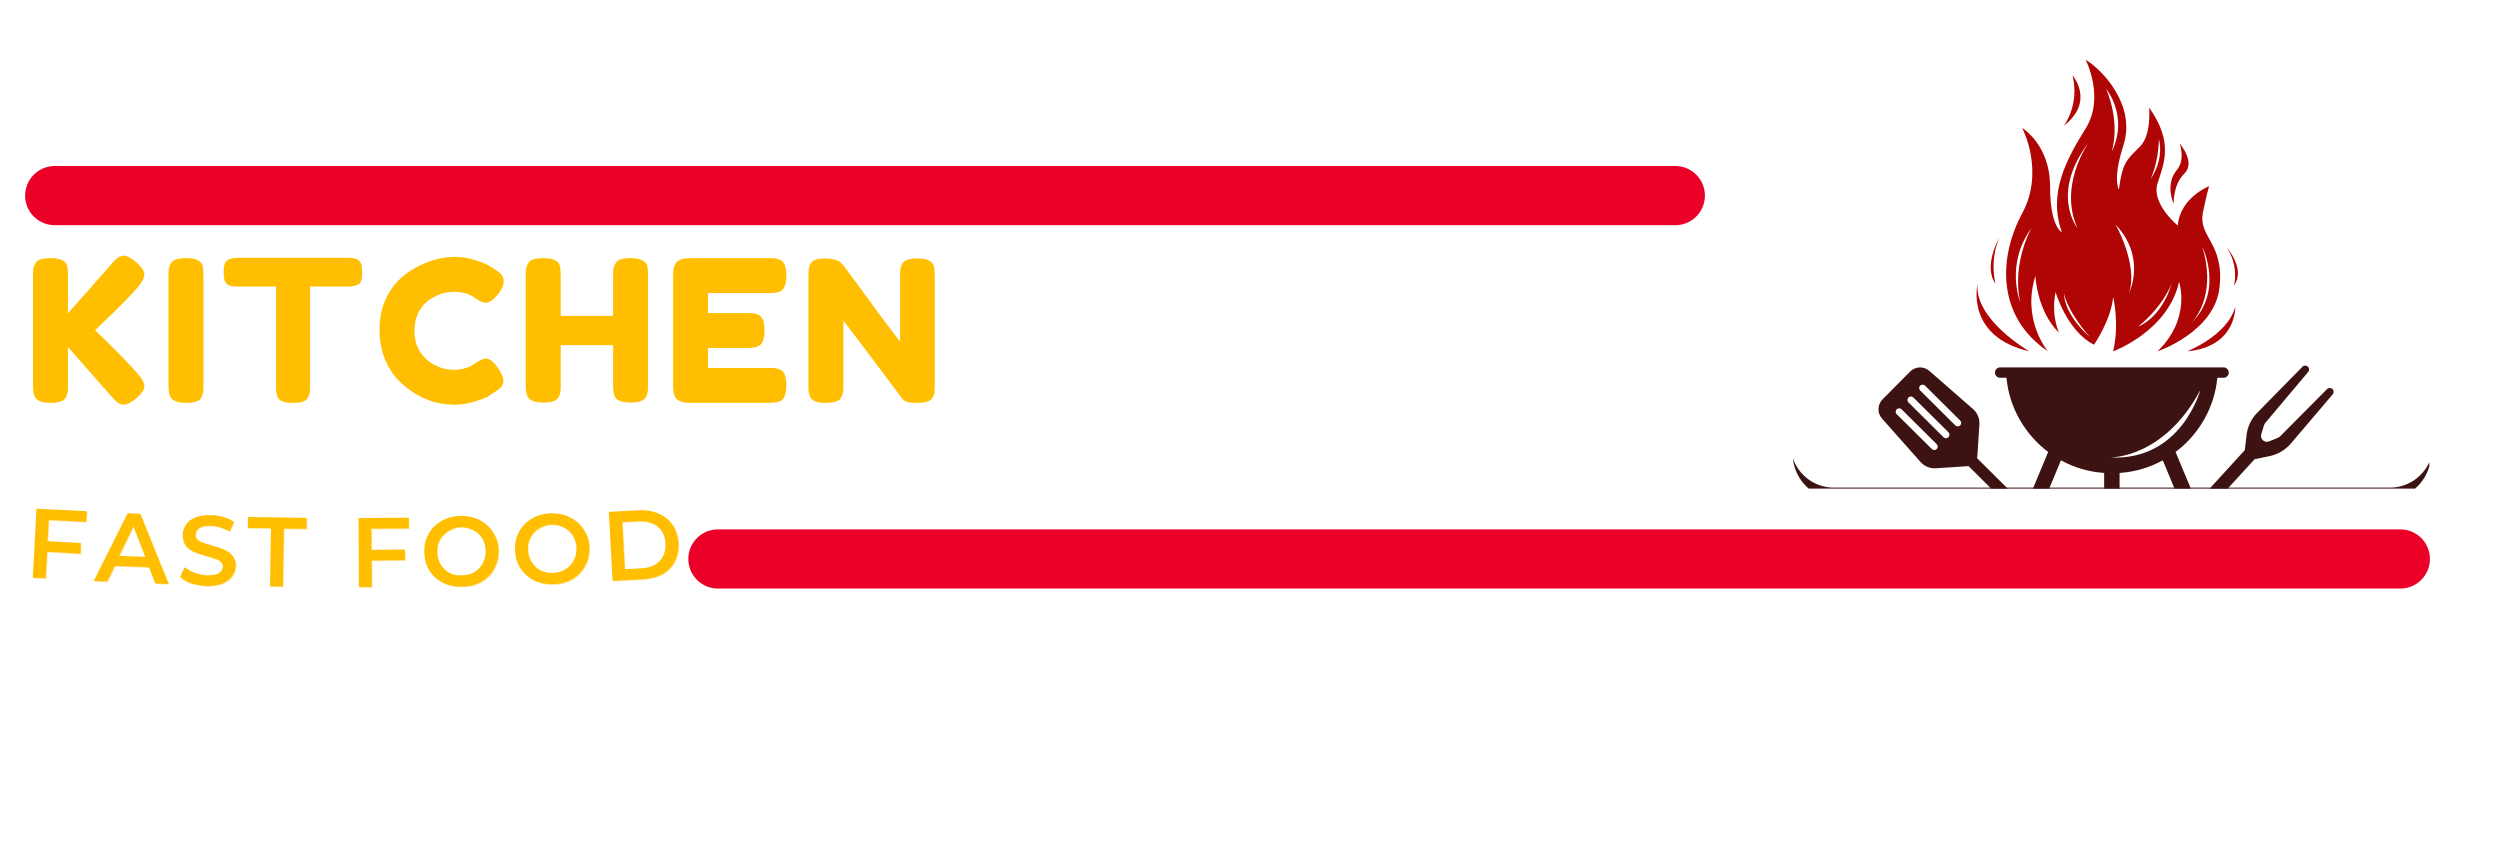 <svg xmlns="http://www.w3.org/2000/svg" xmlns:xlink="http://www.w3.org/1999/xlink" width="167" zoomAndPan="magnify" viewBox="0 0 125.25 43.5" height="58" preserveAspectRatio="xMidYMid meet" version="1.0"><defs><g/><clipPath id="2618abc8fd"><path d="M 0.051 1 L 4 1 L 4 6 L 0.051 6 Z M 0.051 1 " clip-rule="nonzero"/></clipPath><clipPath id="d85f5f96a6"><path d="M 29 1 L 33.508 1 L 33.508 6 L 29 6 Z M 29 1 " clip-rule="nonzero"/></clipPath><clipPath id="20bc245ed7"><path d="M 0.051 1 L 4 1 L 4 6 L 0.051 6 Z M 0.051 1 " clip-rule="nonzero"/></clipPath><clipPath id="27e0d799bb"><path d="M 29 1 L 33.508 1 L 33.508 6 L 29 6 Z M 29 1 " clip-rule="nonzero"/></clipPath><clipPath id="5309e0365d"><rect x="0" width="34" y="0" height="8"/></clipPath><clipPath id="c0fab41be7"><path d="M 100 2.98 L 112 2.98 L 112 18 L 100 18 Z M 100 2.98 " clip-rule="nonzero"/></clipPath><clipPath id="04eac68caa"><path d="M 99 18 L 112 18 L 112 24.48 L 99 24.48 Z M 99 18 " clip-rule="nonzero"/></clipPath><clipPath id="b06bd1ac2c"><path d="M 110 18 L 117 18 L 117 24.48 L 110 24.48 Z M 110 18 " clip-rule="nonzero"/></clipPath><clipPath id="4678dca60a"><path d="M 94 18 L 102 18 L 102 24.48 L 94 24.48 Z M 94 18 " clip-rule="nonzero"/></clipPath><clipPath id="d11fc203b6"><path d="M 89.824 22 L 121.707 22 L 121.707 24.48 L 89.824 24.48 Z M 89.824 22 " clip-rule="nonzero"/></clipPath></defs><g fill="#ffbf00" fill-opacity="1"><g transform="translate(1.263, 20.183)"><g><path d="M 3.5 -3.641 C 4.508 -2.672 5.223 -1.941 5.641 -1.453 C 5.859 -1.211 5.969 -1.004 5.969 -0.828 C 5.969 -0.66 5.836 -0.461 5.578 -0.234 C 5.316 -0.016 5.098 0.094 4.922 0.094 C 4.754 0.094 4.555 -0.039 4.328 -0.312 L 2.141 -2.797 L 2.141 -0.875 C 2.141 -0.719 2.133 -0.602 2.125 -0.531 C 2.113 -0.457 2.082 -0.367 2.031 -0.266 C 1.945 -0.086 1.691 0 1.266 0 C 0.805 0 0.535 -0.125 0.453 -0.375 C 0.41 -0.477 0.391 -0.645 0.391 -0.875 L 0.391 -6.375 C 0.391 -6.531 0.395 -6.645 0.406 -6.719 C 0.414 -6.789 0.445 -6.879 0.5 -6.984 C 0.594 -7.16 0.852 -7.25 1.281 -7.25 C 1.738 -7.25 2.008 -7.129 2.094 -6.891 C 2.125 -6.773 2.141 -6.602 2.141 -6.375 L 2.141 -4.484 C 3.035 -5.492 3.766 -6.32 4.328 -6.969 C 4.555 -7.238 4.754 -7.375 4.922 -7.375 C 5.098 -7.375 5.316 -7.258 5.578 -7.031 C 5.836 -6.801 5.969 -6.602 5.969 -6.438 C 5.969 -6.27 5.867 -6.066 5.672 -5.828 C 5.297 -5.391 4.703 -4.785 3.891 -4.016 Z M 3.5 -3.641 "/></g></g></g><g fill="#ffbf00" fill-opacity="1"><g transform="translate(8.052, 20.183)"><g><path d="M 0.391 -6.375 C 0.391 -6.531 0.395 -6.645 0.406 -6.719 C 0.414 -6.789 0.445 -6.879 0.5 -6.984 C 0.594 -7.16 0.852 -7.25 1.281 -7.25 C 1.738 -7.25 2.008 -7.129 2.094 -6.891 C 2.125 -6.773 2.141 -6.602 2.141 -6.375 L 2.141 -0.875 C 2.141 -0.719 2.133 -0.602 2.125 -0.531 C 2.113 -0.457 2.082 -0.367 2.031 -0.266 C 1.945 -0.086 1.691 0 1.266 0 C 0.805 0 0.535 -0.125 0.453 -0.375 C 0.41 -0.477 0.391 -0.645 0.391 -0.875 Z M 0.391 -6.375 "/></g></g></g><g fill="#ffbf00" fill-opacity="1"><g transform="translate(11.066, 20.183)"><g><path d="M 0.875 -7.266 L 6.375 -7.266 C 6.582 -7.266 6.734 -7.238 6.828 -7.188 C 6.93 -7.133 7 -7.055 7.031 -6.953 C 7.062 -6.848 7.078 -6.707 7.078 -6.531 C 7.078 -6.363 7.062 -6.227 7.031 -6.125 C 7 -6.02 6.941 -5.953 6.859 -5.922 C 6.742 -5.859 6.578 -5.828 6.359 -5.828 L 4.469 -5.828 L 4.469 -0.844 C 4.469 -0.695 4.461 -0.586 4.453 -0.516 C 4.441 -0.441 4.41 -0.359 4.359 -0.266 C 4.316 -0.172 4.234 -0.102 4.109 -0.062 C 3.984 -0.02 3.816 0 3.609 0 C 3.398 0 3.234 -0.02 3.109 -0.062 C 2.992 -0.102 2.91 -0.172 2.859 -0.266 C 2.816 -0.359 2.789 -0.441 2.781 -0.516 C 2.77 -0.598 2.766 -0.711 2.766 -0.859 L 2.766 -5.828 L 0.859 -5.828 C 0.648 -5.828 0.492 -5.848 0.391 -5.891 C 0.297 -5.941 0.227 -6.02 0.188 -6.125 C 0.156 -6.238 0.141 -6.379 0.141 -6.547 C 0.141 -6.723 0.156 -6.859 0.188 -6.953 C 0.227 -7.055 0.285 -7.129 0.359 -7.172 C 0.484 -7.234 0.656 -7.266 0.875 -7.266 Z M 0.875 -7.266 "/></g></g></g><g fill="#ffbf00" fill-opacity="1"><g transform="translate(18.765, 20.183)"><g><path d="M 4.922 -1.906 L 5.109 -2.031 C 5.328 -2.156 5.484 -2.219 5.578 -2.219 C 5.785 -2.219 6.004 -2.035 6.234 -1.672 C 6.379 -1.441 6.453 -1.254 6.453 -1.109 C 6.453 -0.973 6.406 -0.859 6.312 -0.766 C 6.227 -0.68 6.125 -0.602 6 -0.531 C 5.883 -0.457 5.773 -0.383 5.672 -0.312 C 5.566 -0.25 5.344 -0.164 5 -0.062 C 4.664 0.039 4.344 0.094 4.031 0.094 C 3.719 0.094 3.398 0.055 3.078 -0.016 C 2.754 -0.098 2.422 -0.238 2.078 -0.438 C 1.742 -0.633 1.441 -0.875 1.172 -1.156 C 0.898 -1.438 0.676 -1.797 0.5 -2.234 C 0.332 -2.672 0.25 -3.145 0.25 -3.656 C 0.25 -4.176 0.332 -4.645 0.5 -5.062 C 0.676 -5.477 0.895 -5.82 1.156 -6.094 C 1.426 -6.375 1.734 -6.602 2.078 -6.781 C 2.723 -7.133 3.375 -7.312 4.031 -7.312 C 4.332 -7.312 4.645 -7.266 4.969 -7.172 C 5.289 -7.078 5.535 -6.984 5.703 -6.891 L 5.938 -6.75 C 6.051 -6.676 6.145 -6.613 6.219 -6.562 C 6.383 -6.426 6.469 -6.27 6.469 -6.094 C 6.469 -5.914 6.398 -5.734 6.266 -5.547 C 6.004 -5.191 5.77 -5.016 5.562 -5.016 C 5.445 -5.016 5.281 -5.086 5.062 -5.234 C 4.789 -5.453 4.422 -5.562 3.953 -5.562 C 3.523 -5.562 3.102 -5.414 2.688 -5.125 C 2.488 -4.977 2.32 -4.77 2.188 -4.5 C 2.062 -4.238 2 -3.941 2 -3.609 C 2 -3.273 2.062 -2.977 2.188 -2.719 C 2.32 -2.457 2.492 -2.25 2.703 -2.094 C 3.098 -1.801 3.516 -1.656 3.953 -1.656 C 4.16 -1.656 4.352 -1.68 4.531 -1.734 C 4.719 -1.785 4.848 -1.844 4.922 -1.906 Z M 4.922 -1.906 "/></g></g></g><g fill="#ffbf00" fill-opacity="1"><g transform="translate(25.95, 20.183)"><g><path d="M 4.875 -6.969 C 4.926 -7.07 5.016 -7.145 5.141 -7.188 C 5.266 -7.227 5.422 -7.25 5.609 -7.25 C 5.805 -7.25 5.957 -7.234 6.062 -7.203 C 6.176 -7.172 6.266 -7.129 6.328 -7.078 C 6.391 -7.035 6.438 -6.973 6.469 -6.891 C 6.5 -6.773 6.516 -6.602 6.516 -6.375 L 6.516 -0.875 C 6.516 -0.727 6.508 -0.613 6.5 -0.531 C 6.488 -0.457 6.457 -0.375 6.406 -0.281 C 6.312 -0.102 6.055 -0.016 5.641 -0.016 C 5.172 -0.016 4.898 -0.133 4.828 -0.375 C 4.785 -0.488 4.766 -0.66 4.766 -0.891 L 4.766 -2.891 L 2.141 -2.891 L 2.141 -0.875 C 2.141 -0.727 2.133 -0.613 2.125 -0.531 C 2.113 -0.457 2.082 -0.375 2.031 -0.281 C 1.945 -0.102 1.691 -0.016 1.266 -0.016 C 0.805 -0.016 0.535 -0.133 0.453 -0.375 C 0.41 -0.488 0.391 -0.66 0.391 -0.891 L 0.391 -6.375 C 0.391 -6.531 0.395 -6.645 0.406 -6.719 C 0.414 -6.789 0.445 -6.879 0.5 -6.984 C 0.594 -7.16 0.852 -7.25 1.281 -7.25 C 1.738 -7.25 2.008 -7.129 2.094 -6.891 C 2.125 -6.773 2.141 -6.602 2.141 -6.375 L 2.141 -4.359 L 4.766 -4.359 L 4.766 -6.375 C 4.766 -6.531 4.77 -6.645 4.781 -6.719 C 4.789 -6.789 4.82 -6.875 4.875 -6.969 Z M 4.875 -6.969 "/></g></g></g><g fill="#ffbf00" fill-opacity="1"><g transform="translate(33.332, 20.183)"><g><path d="M 2.141 -1.75 L 5.188 -1.75 C 5.344 -1.75 5.457 -1.742 5.531 -1.734 C 5.602 -1.723 5.691 -1.691 5.797 -1.641 C 5.973 -1.547 6.062 -1.289 6.062 -0.875 C 6.062 -0.406 5.941 -0.133 5.703 -0.062 C 5.586 -0.02 5.414 0 5.188 0 L 1.266 0 C 0.805 0 0.535 -0.125 0.453 -0.375 C 0.41 -0.477 0.391 -0.645 0.391 -0.875 L 0.391 -6.375 C 0.391 -6.719 0.453 -6.945 0.578 -7.062 C 0.703 -7.188 0.941 -7.25 1.297 -7.25 L 5.188 -7.25 C 5.344 -7.25 5.457 -7.242 5.531 -7.234 C 5.602 -7.223 5.691 -7.191 5.797 -7.141 C 5.973 -7.047 6.062 -6.789 6.062 -6.375 C 6.062 -5.906 5.941 -5.633 5.703 -5.562 C 5.586 -5.52 5.414 -5.5 5.188 -5.5 L 2.141 -5.5 L 2.141 -4.5 L 4.109 -4.5 C 4.254 -4.5 4.363 -4.492 4.438 -4.484 C 4.52 -4.473 4.609 -4.441 4.703 -4.391 C 4.879 -4.297 4.969 -4.039 4.969 -3.625 C 4.969 -3.156 4.844 -2.883 4.594 -2.812 C 4.488 -2.77 4.316 -2.75 4.078 -2.75 L 2.141 -2.75 Z M 2.141 -1.75 "/></g></g></g><g fill="#ffbf00" fill-opacity="1"><g transform="translate(40.112, 20.183)"><g><path d="M 5.078 -6.953 C 5.141 -7.066 5.234 -7.141 5.359 -7.172 C 5.484 -7.211 5.641 -7.234 5.828 -7.234 C 6.016 -7.234 6.164 -7.219 6.281 -7.188 C 6.395 -7.156 6.477 -7.113 6.531 -7.062 C 6.594 -7.02 6.641 -6.953 6.672 -6.859 C 6.703 -6.754 6.719 -6.586 6.719 -6.359 L 6.719 -0.875 C 6.719 -0.719 6.711 -0.602 6.703 -0.531 C 6.703 -0.457 6.672 -0.367 6.609 -0.266 C 6.523 -0.086 6.27 0 5.844 0 C 5.582 0 5.398 -0.02 5.297 -0.062 C 5.203 -0.102 5.125 -0.164 5.062 -0.25 C 3.582 -2.227 2.609 -3.52 2.141 -4.125 L 2.141 -0.875 C 2.141 -0.719 2.133 -0.602 2.125 -0.531 C 2.113 -0.457 2.082 -0.367 2.031 -0.266 C 1.938 -0.086 1.676 0 1.25 0 C 0.844 0 0.594 -0.086 0.5 -0.266 C 0.445 -0.367 0.414 -0.457 0.406 -0.531 C 0.395 -0.613 0.391 -0.727 0.391 -0.875 L 0.391 -6.406 C 0.391 -6.656 0.422 -6.836 0.484 -6.953 C 0.547 -7.066 0.641 -7.141 0.766 -7.172 C 0.891 -7.211 1.051 -7.234 1.25 -7.234 C 1.445 -7.234 1.602 -7.211 1.719 -7.172 C 1.844 -7.141 1.926 -7.102 1.969 -7.062 C 1.988 -7.039 2.066 -6.957 2.203 -6.812 C 3.586 -4.914 4.516 -3.664 4.984 -3.062 L 4.984 -6.406 C 4.984 -6.656 5.016 -6.836 5.078 -6.953 Z M 5.078 -6.953 "/></g></g></g><g transform="matrix(1, 0, 0, 1, 1, 24)"><g clip-path="url(#5309e0365d)"><g clip-path="url(#2618abc8fd)"><g fill="#ffbf00" fill-opacity="0.4"><g transform="translate(0.212, 4.948)"><g><path d="M 1.266 -2.859 L 1.203 -1.797 L 2.875 -1.703 L 2.859 -1.172 L 1.188 -1.266 L 1.109 0.062 L 0.469 0.031 L 0.656 -3.422 L 3.172 -3.297 L 3.141 -2.766 Z M 1.266 -2.859 "/></g></g></g></g><g fill="#ffbf00" fill-opacity="0.4"><g transform="translate(3.768, 5.14)"><g><path d="M 2.734 -0.688 L 1.016 -0.75 L 0.641 0.031 L -0.031 0 L 1.672 -3.391 L 2.297 -3.359 L 3.719 0.156 L 3.047 0.125 Z M 2.547 -1.203 L 1.953 -2.734 L 1.234 -1.25 Z M 2.547 -1.203 "/></g></g></g><g fill="#ffbf00" fill-opacity="0.4"><g transform="translate(7.878, 5.301)"><g><path d="M 1.531 0.094 C 1.27 0.082 1.016 0.039 0.766 -0.031 C 0.516 -0.113 0.32 -0.223 0.188 -0.359 L 0.406 -0.844 C 0.551 -0.738 0.723 -0.645 0.922 -0.562 C 1.129 -0.488 1.336 -0.445 1.547 -0.438 C 1.805 -0.438 2 -0.473 2.125 -0.547 C 2.25 -0.629 2.316 -0.738 2.328 -0.875 C 2.328 -0.969 2.289 -1.047 2.219 -1.109 C 2.156 -1.18 2.066 -1.234 1.953 -1.266 C 1.848 -1.305 1.703 -1.352 1.516 -1.406 C 1.266 -1.477 1.055 -1.547 0.891 -1.609 C 0.723 -1.68 0.582 -1.785 0.469 -1.922 C 0.363 -2.066 0.312 -2.25 0.312 -2.469 C 0.32 -2.664 0.379 -2.836 0.484 -2.984 C 0.586 -3.141 0.742 -3.258 0.953 -3.344 C 1.172 -3.426 1.43 -3.461 1.734 -3.453 C 1.941 -3.453 2.145 -3.422 2.344 -3.359 C 2.551 -3.305 2.727 -3.227 2.875 -3.125 L 2.672 -2.641 C 2.516 -2.723 2.352 -2.789 2.188 -2.844 C 2.02 -2.895 1.863 -2.922 1.719 -2.922 C 1.457 -2.93 1.266 -2.895 1.141 -2.812 C 1.023 -2.727 0.961 -2.613 0.953 -2.469 C 0.953 -2.375 0.984 -2.297 1.047 -2.234 C 1.117 -2.172 1.207 -2.117 1.312 -2.078 C 1.426 -2.047 1.57 -2 1.75 -1.938 C 2.008 -1.875 2.219 -1.805 2.375 -1.734 C 2.539 -1.672 2.68 -1.57 2.797 -1.438 C 2.91 -1.301 2.969 -1.125 2.969 -0.906 C 2.957 -0.707 2.895 -0.535 2.781 -0.391 C 2.676 -0.242 2.516 -0.125 2.297 -0.031 C 2.086 0.051 1.832 0.094 1.531 0.094 Z M 1.531 0.094 "/></g></g></g><g fill="#ffbf00" fill-opacity="0.4"><g transform="translate(11.396, 5.392)"><g><path d="M 1.219 -2.891 L 0.062 -2.906 L 0.062 -3.453 L 3 -3.406 L 3 -2.859 L 1.859 -2.875 L 1.812 0.031 L 1.172 0.016 Z M 1.219 -2.891 "/></g></g></g><g fill="#ffbf00" fill-opacity="0.4"><g transform="translate(14.778, 5.434)"><g/></g></g><g fill="#ffbf00" fill-opacity="0.4"><g transform="translate(16.549, 5.444)"><g><path d="M 1.094 -2.922 L 1.094 -1.859 L 2.766 -1.875 L 2.781 -1.344 L 1.109 -1.328 L 1.109 0 L 0.469 0 L 0.453 -3.453 L 2.969 -3.469 L 2.969 -2.938 Z M 1.094 -2.922 "/></g></g></g><g fill="#ffbf00" fill-opacity="0.4"><g transform="translate(20.11, 5.428)"><g><path d="M 2.078 0 C 1.723 0.008 1.398 -0.055 1.109 -0.203 C 0.828 -0.348 0.602 -0.551 0.438 -0.812 C 0.27 -1.082 0.188 -1.391 0.188 -1.734 C 0.176 -2.066 0.25 -2.367 0.406 -2.641 C 0.562 -2.922 0.781 -3.141 1.062 -3.297 C 1.344 -3.453 1.66 -3.535 2.016 -3.547 C 2.367 -3.547 2.688 -3.473 2.969 -3.328 C 3.25 -3.18 3.473 -2.973 3.641 -2.703 C 3.805 -2.441 3.895 -2.145 3.906 -1.812 C 3.906 -1.469 3.828 -1.156 3.672 -0.875 C 3.516 -0.602 3.297 -0.391 3.016 -0.234 C 2.742 -0.078 2.43 0 2.078 0 Z M 2.062 -0.562 C 2.289 -0.562 2.5 -0.613 2.688 -0.719 C 2.875 -0.832 3.016 -0.977 3.109 -1.156 C 3.211 -1.344 3.266 -1.555 3.266 -1.797 C 3.254 -2.023 3.195 -2.227 3.094 -2.406 C 2.988 -2.594 2.836 -2.734 2.641 -2.828 C 2.453 -2.93 2.242 -2.984 2.016 -2.984 C 1.785 -2.973 1.582 -2.91 1.406 -2.797 C 1.227 -2.691 1.082 -2.547 0.969 -2.359 C 0.863 -2.18 0.816 -1.977 0.828 -1.75 C 0.828 -1.508 0.883 -1.297 1 -1.109 C 1.113 -0.93 1.258 -0.789 1.438 -0.688 C 1.625 -0.594 1.832 -0.551 2.062 -0.562 Z M 2.062 -0.562 "/></g></g></g><g fill="#ffbf00" fill-opacity="0.4"><g transform="translate(24.686, 5.335)"><g><path d="M 2.078 -0.031 C 1.723 -0.02 1.398 -0.082 1.109 -0.219 C 0.828 -0.363 0.598 -0.566 0.422 -0.828 C 0.254 -1.098 0.164 -1.406 0.156 -1.75 C 0.145 -2.082 0.211 -2.383 0.359 -2.656 C 0.516 -2.938 0.727 -3.156 1 -3.312 C 1.281 -3.477 1.598 -3.566 1.953 -3.578 C 2.305 -3.586 2.625 -3.52 2.906 -3.375 C 3.195 -3.238 3.426 -3.035 3.594 -2.766 C 3.77 -2.504 3.863 -2.207 3.875 -1.875 C 3.883 -1.531 3.812 -1.219 3.656 -0.938 C 3.508 -0.664 3.297 -0.445 3.016 -0.281 C 2.742 -0.125 2.43 -0.039 2.078 -0.031 Z M 2.062 -0.594 C 2.289 -0.602 2.492 -0.66 2.672 -0.766 C 2.859 -0.879 3 -1.031 3.094 -1.219 C 3.195 -1.406 3.242 -1.617 3.234 -1.859 C 3.223 -2.086 3.16 -2.289 3.047 -2.469 C 2.941 -2.645 2.789 -2.781 2.594 -2.875 C 2.406 -2.977 2.195 -3.023 1.969 -3.016 C 1.738 -3.004 1.535 -2.941 1.359 -2.828 C 1.18 -2.723 1.039 -2.578 0.938 -2.391 C 0.832 -2.203 0.785 -1.992 0.797 -1.766 C 0.805 -1.523 0.867 -1.316 0.984 -1.141 C 1.098 -0.961 1.25 -0.82 1.438 -0.719 C 1.625 -0.625 1.832 -0.582 2.062 -0.594 Z M 2.062 -0.594 "/></g></g></g><g clip-path="url(#d85f5f96a6)"><g fill="#ffbf00" fill-opacity="0.4"><g transform="translate(29.26, 5.166)"><g><path d="M 0.281 -3.484 L 1.781 -3.562 C 2.156 -3.582 2.488 -3.523 2.781 -3.391 C 3.082 -3.266 3.316 -3.07 3.484 -2.812 C 3.648 -2.562 3.742 -2.27 3.766 -1.938 C 3.785 -1.594 3.723 -1.281 3.578 -1 C 3.441 -0.727 3.234 -0.516 2.953 -0.359 C 2.672 -0.211 2.344 -0.129 1.969 -0.109 L 0.469 -0.031 Z M 1.922 -0.656 C 2.172 -0.664 2.391 -0.723 2.578 -0.828 C 2.766 -0.93 2.906 -1.078 3 -1.266 C 3.094 -1.453 3.133 -1.664 3.125 -1.906 C 3.113 -2.133 3.051 -2.336 2.938 -2.516 C 2.82 -2.691 2.664 -2.82 2.469 -2.906 C 2.27 -2.988 2.047 -3.023 1.797 -3.016 L 0.953 -2.969 L 1.078 -0.609 Z M 1.922 -0.656 "/></g></g></g></g><g clip-path="url(#20bc245ed7)"><g fill="#ffbf00" fill-opacity="1"><g transform="translate(0.173, 4.909)"><g><path d="M 1.266 -2.859 L 1.203 -1.797 L 2.875 -1.703 L 2.859 -1.172 L 1.188 -1.266 L 1.109 0.062 L 0.469 0.031 L 0.656 -3.422 L 3.172 -3.297 L 3.141 -2.766 Z M 1.266 -2.859 "/></g></g></g></g><g fill="#ffbf00" fill-opacity="1"><g transform="translate(3.728, 5.101)"><g><path d="M 2.734 -0.688 L 1.016 -0.75 L 0.641 0.031 L -0.031 0 L 1.672 -3.391 L 2.297 -3.359 L 3.719 0.156 L 3.047 0.125 Z M 2.547 -1.203 L 1.953 -2.734 L 1.234 -1.25 Z M 2.547 -1.203 "/></g></g></g><g fill="#ffbf00" fill-opacity="1"><g transform="translate(7.839, 5.262)"><g><path d="M 1.531 0.094 C 1.27 0.082 1.016 0.039 0.766 -0.031 C 0.516 -0.113 0.32 -0.223 0.188 -0.359 L 0.406 -0.844 C 0.551 -0.738 0.723 -0.645 0.922 -0.562 C 1.129 -0.488 1.336 -0.445 1.547 -0.438 C 1.805 -0.438 2 -0.473 2.125 -0.547 C 2.25 -0.629 2.316 -0.738 2.328 -0.875 C 2.328 -0.969 2.289 -1.047 2.219 -1.109 C 2.156 -1.18 2.066 -1.234 1.953 -1.266 C 1.848 -1.305 1.703 -1.352 1.516 -1.406 C 1.266 -1.477 1.055 -1.547 0.891 -1.609 C 0.723 -1.68 0.582 -1.785 0.469 -1.922 C 0.363 -2.066 0.312 -2.25 0.312 -2.469 C 0.32 -2.664 0.379 -2.836 0.484 -2.984 C 0.586 -3.141 0.742 -3.258 0.953 -3.344 C 1.172 -3.426 1.43 -3.461 1.734 -3.453 C 1.941 -3.453 2.145 -3.422 2.344 -3.359 C 2.551 -3.305 2.727 -3.227 2.875 -3.125 L 2.672 -2.641 C 2.516 -2.723 2.352 -2.789 2.188 -2.844 C 2.02 -2.895 1.863 -2.922 1.719 -2.922 C 1.457 -2.93 1.266 -2.895 1.141 -2.812 C 1.023 -2.727 0.961 -2.613 0.953 -2.469 C 0.953 -2.375 0.984 -2.297 1.047 -2.234 C 1.117 -2.172 1.207 -2.117 1.312 -2.078 C 1.426 -2.047 1.57 -2 1.75 -1.938 C 2.008 -1.875 2.219 -1.805 2.375 -1.734 C 2.539 -1.672 2.68 -1.57 2.797 -1.438 C 2.91 -1.301 2.969 -1.125 2.969 -0.906 C 2.957 -0.707 2.895 -0.535 2.781 -0.391 C 2.676 -0.242 2.516 -0.125 2.297 -0.031 C 2.086 0.051 1.832 0.094 1.531 0.094 Z M 1.531 0.094 "/></g></g></g><g fill="#ffbf00" fill-opacity="1"><g transform="translate(11.357, 5.352)"><g><path d="M 1.219 -2.891 L 0.062 -2.906 L 0.062 -3.453 L 3 -3.406 L 3 -2.859 L 1.859 -2.875 L 1.812 0.031 L 1.172 0.016 Z M 1.219 -2.891 "/></g></g></g><g fill="#ffbf00" fill-opacity="1"><g transform="translate(14.739, 5.394)"><g/></g></g><g fill="#ffbf00" fill-opacity="1"><g transform="translate(16.51, 5.405)"><g><path d="M 1.094 -2.922 L 1.094 -1.859 L 2.766 -1.875 L 2.781 -1.344 L 1.109 -1.328 L 1.109 0 L 0.469 0 L 0.453 -3.453 L 2.969 -3.469 L 2.969 -2.938 Z M 1.094 -2.922 "/></g></g></g><g fill="#ffbf00" fill-opacity="1"><g transform="translate(20.071, 5.388)"><g><path d="M 2.078 0 C 1.723 0.008 1.398 -0.055 1.109 -0.203 C 0.828 -0.348 0.602 -0.551 0.438 -0.812 C 0.27 -1.082 0.188 -1.391 0.188 -1.734 C 0.176 -2.066 0.25 -2.367 0.406 -2.641 C 0.562 -2.922 0.781 -3.141 1.062 -3.297 C 1.344 -3.453 1.66 -3.535 2.016 -3.547 C 2.367 -3.547 2.688 -3.473 2.969 -3.328 C 3.25 -3.18 3.473 -2.973 3.641 -2.703 C 3.805 -2.441 3.895 -2.145 3.906 -1.812 C 3.906 -1.469 3.828 -1.156 3.672 -0.875 C 3.516 -0.602 3.297 -0.391 3.016 -0.234 C 2.742 -0.078 2.43 0 2.078 0 Z M 2.062 -0.562 C 2.289 -0.562 2.5 -0.613 2.688 -0.719 C 2.875 -0.832 3.016 -0.977 3.109 -1.156 C 3.211 -1.344 3.266 -1.555 3.266 -1.797 C 3.254 -2.023 3.195 -2.227 3.094 -2.406 C 2.988 -2.594 2.836 -2.734 2.641 -2.828 C 2.453 -2.93 2.242 -2.984 2.016 -2.984 C 1.785 -2.973 1.582 -2.91 1.406 -2.797 C 1.227 -2.691 1.082 -2.547 0.969 -2.359 C 0.863 -2.18 0.816 -1.977 0.828 -1.75 C 0.828 -1.508 0.883 -1.297 1 -1.109 C 1.113 -0.93 1.258 -0.789 1.438 -0.688 C 1.625 -0.594 1.832 -0.551 2.062 -0.562 Z M 2.062 -0.562 "/></g></g></g><g fill="#ffbf00" fill-opacity="1"><g transform="translate(24.647, 5.295)"><g><path d="M 2.078 -0.031 C 1.723 -0.02 1.398 -0.082 1.109 -0.219 C 0.828 -0.363 0.598 -0.566 0.422 -0.828 C 0.254 -1.098 0.164 -1.406 0.156 -1.75 C 0.145 -2.082 0.211 -2.383 0.359 -2.656 C 0.516 -2.938 0.727 -3.156 1 -3.312 C 1.281 -3.477 1.598 -3.566 1.953 -3.578 C 2.305 -3.586 2.625 -3.52 2.906 -3.375 C 3.195 -3.238 3.426 -3.035 3.594 -2.766 C 3.77 -2.504 3.863 -2.207 3.875 -1.875 C 3.883 -1.531 3.812 -1.219 3.656 -0.938 C 3.508 -0.664 3.297 -0.445 3.016 -0.281 C 2.742 -0.125 2.43 -0.039 2.078 -0.031 Z M 2.062 -0.594 C 2.289 -0.602 2.492 -0.66 2.672 -0.766 C 2.859 -0.879 3 -1.031 3.094 -1.219 C 3.195 -1.406 3.242 -1.617 3.234 -1.859 C 3.223 -2.086 3.16 -2.289 3.047 -2.469 C 2.941 -2.645 2.789 -2.781 2.594 -2.875 C 2.406 -2.977 2.195 -3.023 1.969 -3.016 C 1.738 -3.004 1.535 -2.941 1.359 -2.828 C 1.18 -2.723 1.039 -2.578 0.938 -2.391 C 0.832 -2.203 0.785 -1.992 0.797 -1.766 C 0.805 -1.523 0.867 -1.316 0.984 -1.141 C 1.098 -0.961 1.25 -0.82 1.438 -0.719 C 1.625 -0.625 1.832 -0.582 2.062 -0.594 Z M 2.062 -0.594 "/></g></g></g><g clip-path="url(#27e0d799bb)"><g fill="#ffbf00" fill-opacity="1"><g transform="translate(29.22, 5.127)"><g><path d="M 0.281 -3.484 L 1.781 -3.562 C 2.156 -3.582 2.488 -3.523 2.781 -3.391 C 3.082 -3.266 3.316 -3.07 3.484 -2.812 C 3.648 -2.562 3.742 -2.27 3.766 -1.938 C 3.785 -1.594 3.723 -1.281 3.578 -1 C 3.441 -0.727 3.234 -0.516 2.953 -0.359 C 2.672 -0.211 2.344 -0.129 1.969 -0.109 L 0.469 -0.031 Z M 1.922 -0.656 C 2.172 -0.664 2.391 -0.723 2.578 -0.828 C 2.766 -0.93 2.906 -1.078 3 -1.266 C 3.094 -1.453 3.133 -1.664 3.125 -1.906 C 3.113 -2.133 3.051 -2.336 2.938 -2.516 C 2.82 -2.691 2.664 -2.82 2.469 -2.906 C 2.27 -2.988 2.047 -3.023 1.797 -3.016 L 0.953 -2.969 L 1.078 -0.609 Z M 1.922 -0.656 "/></g></g></g></g></g></g><path stroke-linecap="round" transform="matrix(0.741, 0, 0, 0.741, 1.259, 8.32)" fill="none" stroke-linejoin="miter" d="M 2 1.997 L 111.573 1.997 " stroke="#eb0027" stroke-width="4" stroke-opacity="1" stroke-miterlimit="4"/><path fill="#af0505" d="M 108.902 10.211 C 108.902 10.211 108.445 9.254 109.062 8.512 C 109.504 7.988 109.199 7.188 109.199 7.188 C 109.199 7.188 110.023 8.121 109.434 8.699 C 108.855 9.266 108.902 10.211 108.902 10.211 Z M 108.902 10.211 " fill-opacity="1" fill-rule="nonzero"/><path fill="#af0505" d="M 103.402 6.297 C 103.402 6.297 104.203 5.254 103.832 3.773 C 103.832 3.773 104.973 5.082 103.402 6.297 Z M 103.402 6.297 " fill-opacity="1" fill-rule="nonzero"/><path fill="#af0505" d="M 101.672 17.602 C 101.672 17.602 98.914 16.023 99.074 14.219 C 99.074 14.219 98.445 16.863 101.672 17.602 Z M 101.672 17.602 " fill-opacity="1" fill-rule="nonzero"/><path fill="#af0505" d="M 109.57 17.602 C 109.57 17.602 111.59 16.82 111.988 15.371 C 111.988 15.371 112.062 17.379 109.57 17.602 Z M 109.57 17.602 " fill-opacity="1" fill-rule="nonzero"/><g clip-path="url(#c0fab41be7)"><path fill="#af0505" d="M 102.602 17.602 C 102.602 17.602 101.273 16.043 101.973 13.82 C 101.973 13.82 102.043 15.59 103.16 16.672 C 103.16 16.672 102.742 15.832 102.984 14.633 C 102.984 14.633 103.547 16.582 104.91 17.27 C 104.91 17.27 105.777 16.012 105.867 14.871 C 105.867 14.871 106.199 16.223 105.867 17.602 C 105.867 17.602 108.613 16.609 109.172 14.121 C 109.172 14.121 109.801 15.953 108.09 17.602 C 108.09 17.602 110.957 16.641 111.199 14.391 C 111.445 12.141 110.105 11.891 110.371 10.621 C 110.578 9.633 110.676 9.332 110.676 9.332 C 110.676 9.332 109.246 9.871 109.102 11.297 C 109.102 11.297 107.777 10.207 108.09 9.199 C 108.398 8.211 108.922 7.156 107.672 5.391 C 107.672 5.391 107.797 6.762 107.215 7.34 C 106.543 8.016 106.332 8.137 106.156 9.5 C 106.156 9.5 105.828 8.996 106.379 7.297 C 107.039 5.27 105.328 3.5 104.488 2.992 C 104.488 2.992 105.469 4.879 104.488 6.441 C 103.512 8 102.602 9.711 103.301 11.633 C 103.301 11.633 102.707 11.391 102.707 9.32 C 102.707 7.25 101.309 6.41 101.309 6.41 C 101.309 6.41 102.461 8.559 101.309 10.695 C 100.152 12.832 99.98 15.832 102.602 17.602 Z M 109.82 16.145 C 109.762 16.211 109.723 16.246 109.723 16.246 C 109.758 16.215 109.785 16.18 109.82 16.145 C 110.121 15.805 111.012 14.566 110.332 12.355 C 110.332 12.355 111.422 14.543 109.82 16.145 Z M 107.742 8.973 C 107.742 8.973 108.141 8.172 108.16 6.977 C 108.16 6.977 108.465 7.91 107.742 8.973 Z M 107.117 16.367 C 108.426 15.309 108.809 14.172 108.809 14.172 C 108.293 15.961 107.117 16.367 107.117 16.367 Z M 105.988 11.246 C 107.57 12.93 106.656 14.695 106.656 14.695 C 107.152 13.289 105.988 11.246 105.988 11.246 Z M 105.516 4.453 C 105.516 4.453 106.672 5.828 105.785 7.625 C 105.785 7.625 106.277 6.27 105.516 4.453 Z M 104.648 7.137 C 104.648 7.137 103.117 9.27 104.07 11.402 C 104.066 11.418 102.703 9.68 104.648 7.137 Z M 103.398 14.66 C 103.398 14.66 103.484 15.473 104.684 16.867 C 104.684 16.867 103.438 15.84 103.398 14.66 Z M 101.207 15.121 C 101.207 15.121 100.453 13.234 101.777 11.426 C 101.777 11.426 100.789 13.141 101.207 15.121 Z M 101.207 15.121 " fill-opacity="1" fill-rule="nonzero"/></g><path fill="#af0505" d="M 111.922 14.301 C 111.922 14.301 112.191 13.363 111.562 12.398 C 111.562 12.398 112.523 13.492 111.922 14.301 Z M 111.922 14.301 " fill-opacity="1" fill-rule="nonzero"/><path fill="#af0505" d="M 99.977 14.219 C 99.977 14.219 99.66 13.105 100.16 11.926 C 100.16 11.926 99.34 13.324 99.977 14.219 Z M 99.977 14.219 " fill-opacity="1" fill-rule="nonzero"/><g clip-path="url(#04eac68caa)"><path fill="#3c1212" d="M 111.66 18.668 C 111.66 18.523 111.547 18.406 111.402 18.406 L 100.207 18.406 C 100.062 18.406 99.949 18.523 99.949 18.668 C 99.949 18.809 100.062 18.926 100.207 18.926 L 100.523 18.926 C 100.668 20.445 101.461 21.773 102.613 22.645 L 101.664 24.922 L 102.48 24.922 L 103.254 23.062 C 103.906 23.422 104.641 23.641 105.418 23.695 L 105.418 24.922 L 106.191 24.922 L 106.191 23.695 C 106.973 23.641 107.703 23.422 108.355 23.062 L 109.129 24.922 L 109.945 24.922 L 108.996 22.645 C 110.152 21.773 110.941 20.445 111.09 18.926 L 111.402 18.926 C 111.547 18.926 111.66 18.809 111.66 18.668 Z M 110.238 19.539 C 110.238 19.539 109.289 23.109 105.707 22.918 C 105.707 22.918 108.402 22.988 110.238 19.539 Z M 110.238 19.539 " fill-opacity="1" fill-rule="nonzero"/></g><g clip-path="url(#b06bd1ac2c)"><path fill="#3c1212" d="M 111.203 24.922 L 112.957 23.004 L 113.691 22.855 C 114.113 22.77 114.496 22.547 114.773 22.219 L 116.867 19.758 C 116.938 19.676 116.93 19.559 116.852 19.488 C 116.773 19.418 116.656 19.422 116.582 19.496 L 114.242 21.852 C 114.203 21.891 114.156 21.922 114.105 21.941 L 113.684 22.113 C 113.578 22.156 113.457 22.133 113.371 22.059 C 113.289 21.98 113.258 21.863 113.289 21.754 L 113.422 21.32 C 113.438 21.266 113.465 21.219 113.5 21.176 L 115.641 18.633 C 115.707 18.555 115.699 18.438 115.625 18.367 C 115.547 18.297 115.43 18.297 115.355 18.371 L 113.086 20.68 C 112.785 20.984 112.598 21.383 112.551 21.809 L 112.465 22.551 L 110.312 24.906 Z M 111.203 24.922 " fill-opacity="1" fill-rule="nonzero"/></g><g clip-path="url(#4678dca60a)"><path fill="#3c1212" d="M 96.215 23.141 C 96.41 23.363 96.695 23.48 96.988 23.461 L 98.625 23.352 L 100.203 24.922 L 101.031 24.922 L 99.035 22.938 L 99.062 22.91 L 99.168 21.266 C 99.188 20.969 99.066 20.684 98.844 20.488 L 96.66 18.582 C 96.379 18.336 95.957 18.352 95.695 18.617 L 94.316 20.008 C 94.055 20.27 94.039 20.691 94.289 20.969 Z M 96.199 19.32 C 96.27 19.254 96.379 19.254 96.445 19.32 L 98.203 21.066 C 98.273 21.133 98.273 21.242 98.207 21.312 C 98.137 21.379 98.027 21.379 97.961 21.312 L 96.203 19.566 C 96.133 19.5 96.133 19.391 96.199 19.32 Z M 95.613 19.914 C 95.68 19.848 95.789 19.848 95.859 19.914 L 97.617 21.656 C 97.684 21.727 97.684 21.836 97.617 21.902 C 97.551 21.973 97.441 21.973 97.371 21.906 L 95.613 20.16 C 95.547 20.094 95.547 19.984 95.613 19.914 Z M 95.023 20.508 C 95.094 20.438 95.203 20.438 95.27 20.508 L 97.027 22.25 C 97.098 22.316 97.098 22.43 97.031 22.496 C 96.961 22.566 96.852 22.566 96.785 22.496 L 95.027 20.754 C 94.957 20.688 94.957 20.574 95.023 20.508 Z M 95.023 20.508 " fill-opacity="1" fill-rule="nonzero"/></g><g clip-path="url(#d11fc203b6)"><path fill="#3c1212" d="M 119.734 24.43 L 91.875 24.43 C 90.922 24.43 90.109 23.812 89.824 22.953 C 89.922 24.059 90.852 24.996 91.98 24.996 L 119.629 24.996 C 120.758 24.996 121.688 24.059 121.789 22.953 C 121.5 23.812 120.691 24.43 119.734 24.43 Z M 119.734 24.43 " fill-opacity="1" fill-rule="nonzero"/></g><path stroke-linecap="round" transform="matrix(0.741, 0, 0, 0.741, 34.486, 26.523)" fill="none" stroke-linejoin="miter" d="M 1.999 1.998 L 115.75 1.998 " stroke="#eb0027" stroke-width="4" stroke-opacity="1" stroke-miterlimit="4"/></svg>